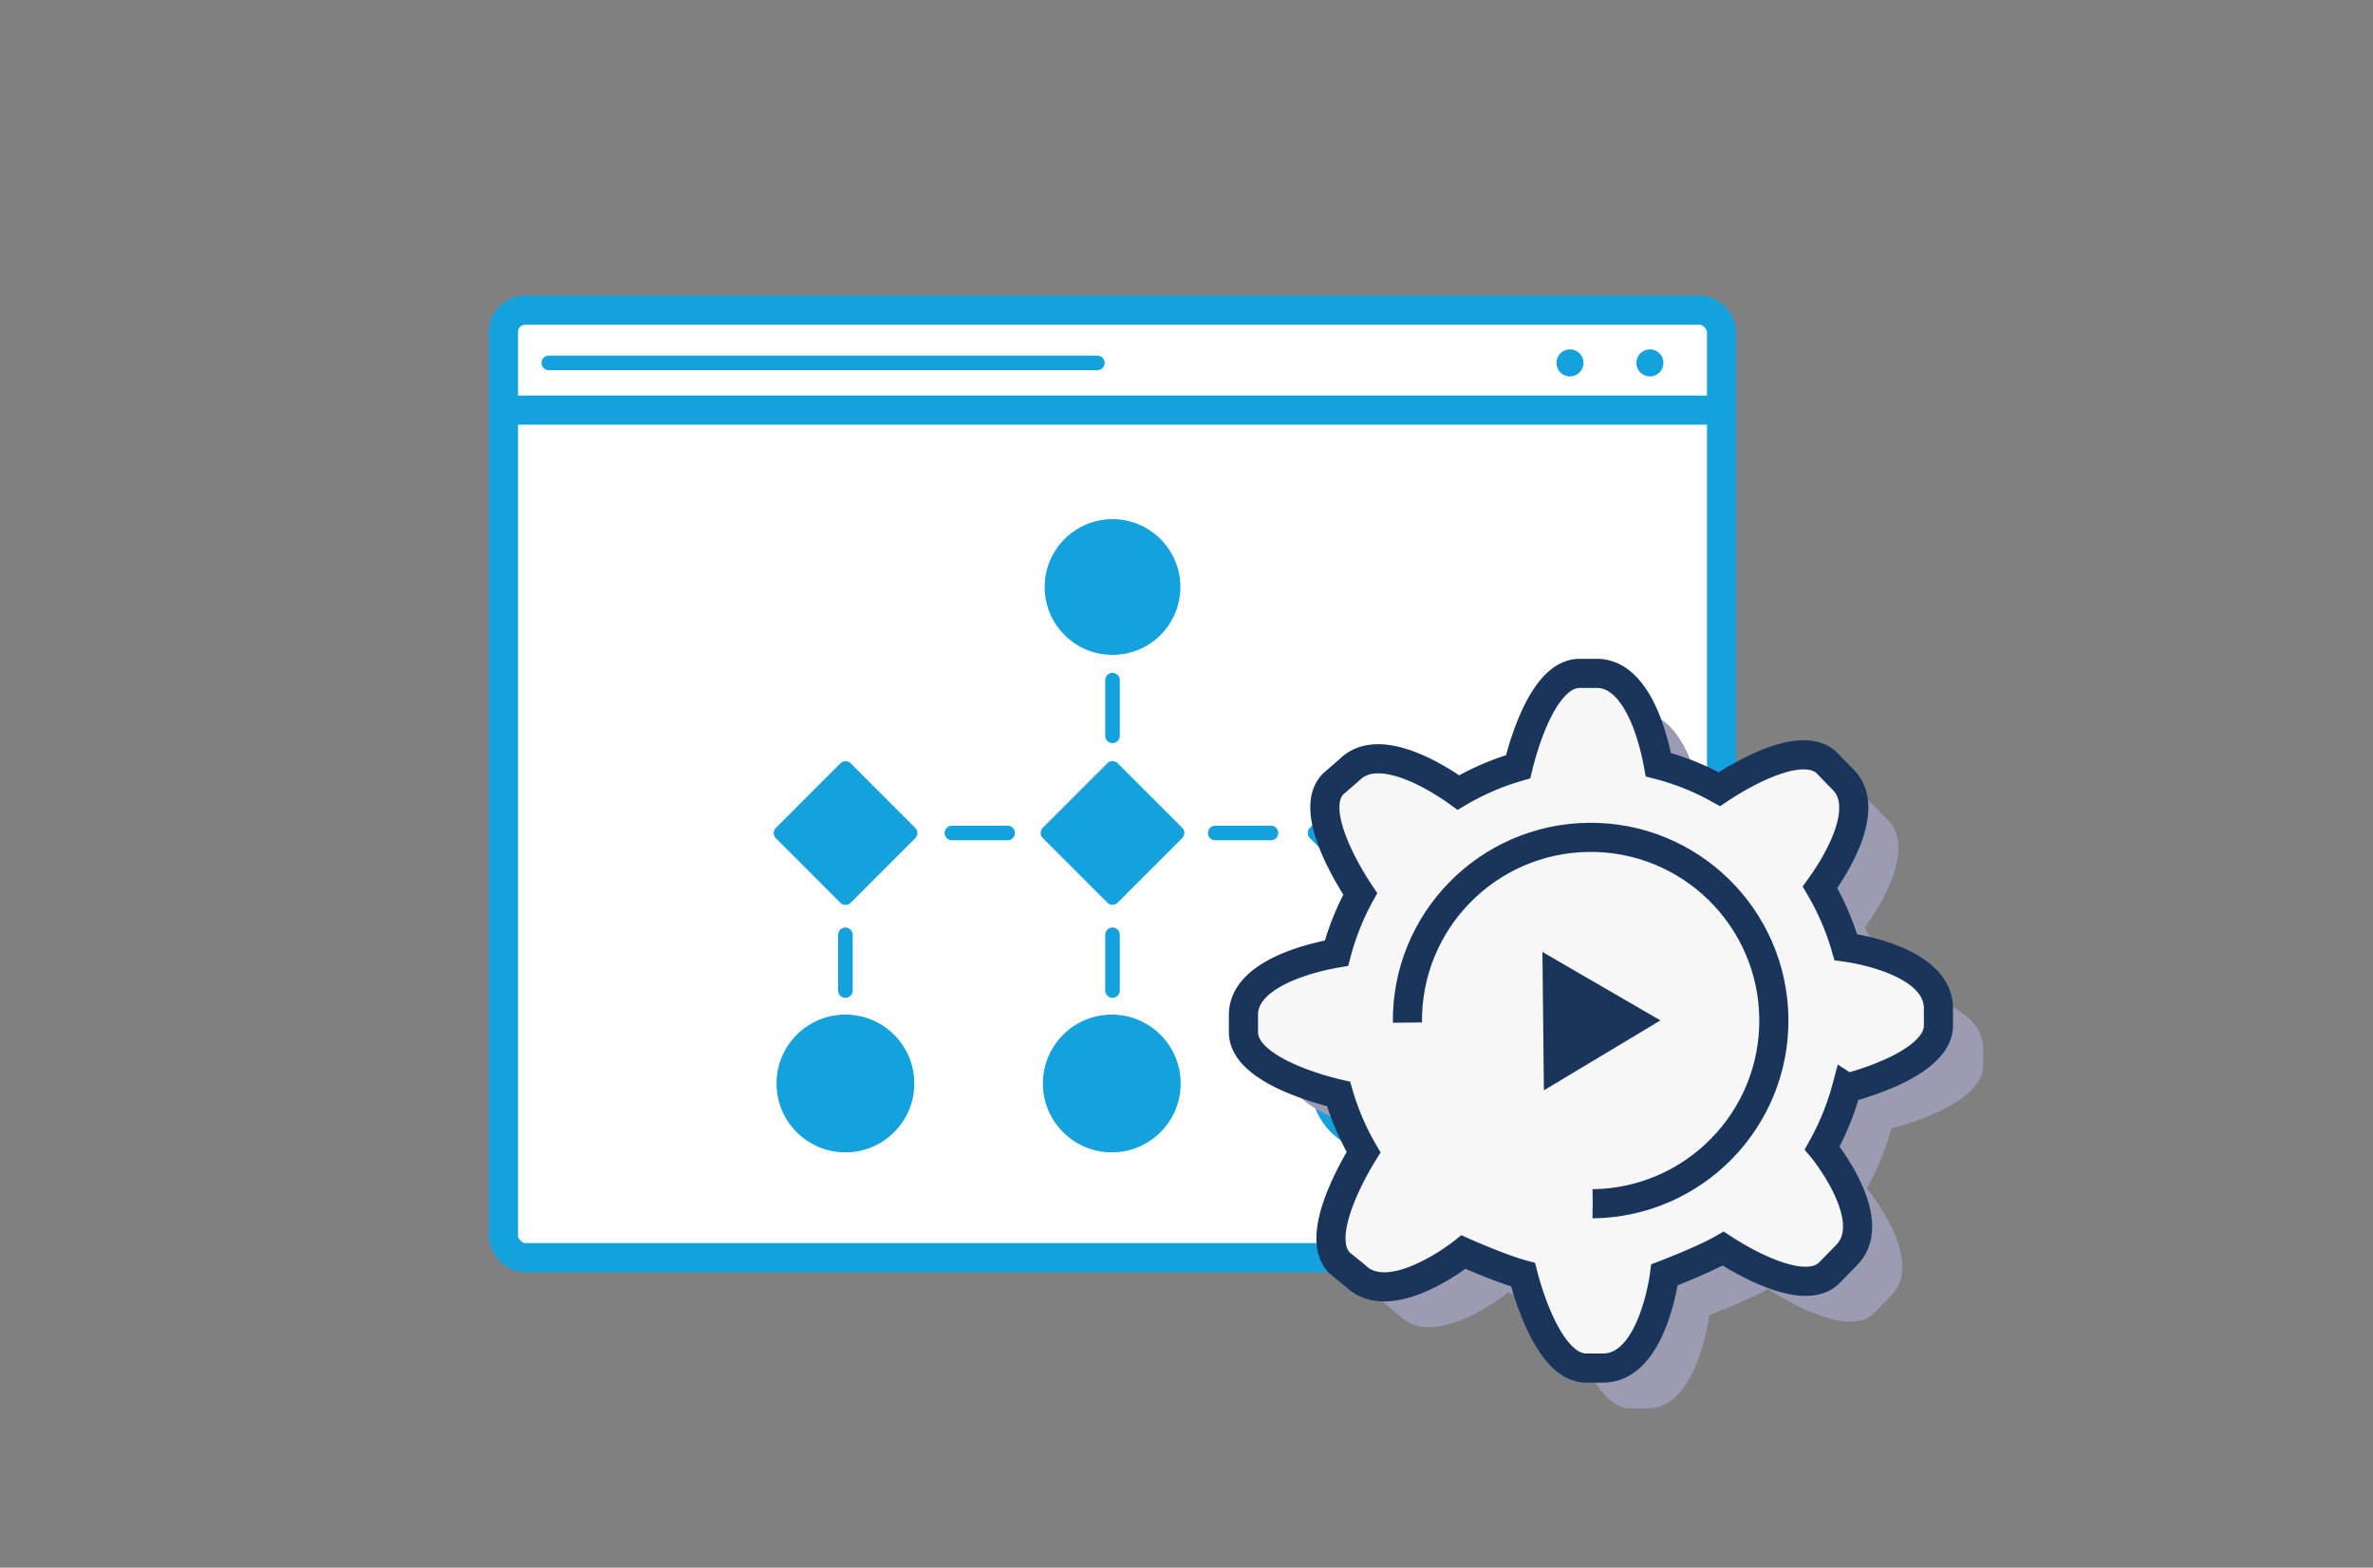 <?xml version="1.0" encoding="UTF-8"?> <svg xmlns="http://www.w3.org/2000/svg" viewBox="0 0 162.94 107.65"><rect x="0" y="0" width="162.94" height="107.65" fill="#808080" stroke="none"/><rect x="34.57" y="21.3" width="83.64" height="65.06" rx="1.49" ry="1.49" fill="#fff" stroke="#15a1dc" stroke-linecap="round" stroke-linejoin="round" stroke-width="2"></rect><path fill="none" stroke="#15a1dc" stroke-linecap="round" stroke-linejoin="round" stroke-width="2" d="M34.7 28.16h83.32"></path><path fill="none" stroke="#15a1dc" stroke-linecap="round" stroke-linejoin="round" d="M37.68 24.92h37.67"></path><circle cx="107.8" cy="24.92" r=".93" fill="#15a1dc"></circle><circle cx="113.29" cy="24.92" r=".93" fill="#15a1dc"></circle><circle cx="76.39" cy="40.31" r="4.66" fill="#15a1dc"></circle><circle cx="76.34" cy="74.4" r="4.73" fill="#15a1dc"></circle><path fill="none" stroke="#15a1dc" stroke-linecap="round" stroke-miterlimit="10" d="M76.39 46.7v3.83M76.39 64.19v3.83"></path><circle cx="94.73" cy="74.4" r="4.73" fill="#15a1dc"></circle><path fill="none" stroke="#15a1dc" stroke-linecap="round" stroke-miterlimit="10" d="M94.73 64.19v3.83"></path><circle cx="58.05" cy="74.4" r="4.73" fill="#15a1dc"></circle><path fill="none" stroke="#15a1dc" stroke-linecap="round" stroke-miterlimit="10" d="M58.05 64.19v3.83M65.36 57.2h3.83M83.44 57.2h3.83"></path><path fill="#15a1dc" stroke="#15a1dc" stroke-linejoin="round" d="M76.39 52.762l4.433 4.433-4.434 4.434-4.433-4.434zM94.728 52.76l4.433 4.434-4.433 4.433-4.434-4.433zM58.058 52.77l4.434 4.434-4.434 4.434-4.433-4.434z"></path><path d="M129.87 77.46c-.39 1.46-.96 2.85-1.68 4.14.11.13 4.03 4.95 1.68 7.35l-1.17 1.2c-1.76 1.8-6.24-.94-7.31-1.64-1.35.78-4.03 1.8-4.03 1.8s-.78 6.36-4.18 6.4h-1.17c-2.6.04-4.1-5.39-4.36-6.41-1.53-.41-4.09-1.55-4.09-1.55s-4.99 4.01-7.42 1.63l-1.07-.87c-1.85-1.81 1.05-6.69 1.63-7.62a17.76 17.76 0 01-1.72-4c-1-.23-6.5-1.62-6.53-4.22V72.5c-.05-3.01 5.17-4.07 6.39-4.28.38-1.44.93-2.8 1.63-4.07-.57-.85-3.69-5.68-1.86-7.55l1.11-.96c2.1-2.14 6.47.81 7.49 1.55 1.27-.75 2.65-1.35 4.1-1.77.31-1.28 1.69-6.38 4.2-6.41h1.17c2.92-.04 4.01 4.87 4.26 6.27 1.48.38 2.88.95 4.19 1.68 1.09-.73 5.59-3.55 7.39-1.79l1.08 1.11c2.1 2.05-.74 6.29-1.56 7.42.75 1.28 1.35 2.65 1.77 4.11.37.05 6.33.88 6.36 4.18v1.17c.04 2.48-4.94 3.97-6.27 4.32z" fill="#9b9cb2" fill-rule="evenodd"></path><path d="M126.8 74.69c-.39 1.46-.96 2.85-1.68 4.14.11.13 4.03 4.95 1.68 7.35l-1.17 1.2c-1.76 1.8-6.24-.94-7.31-1.64-1.35.78-4.03 1.8-4.03 1.8s-.78 6.36-4.18 6.4h-1.17c-2.6.04-4.1-5.39-4.36-6.41-1.53-.41-4.09-1.55-4.09-1.55s-4.99 4.01-7.42 1.63L92 86.74c-1.85-1.81 1.05-6.69 1.63-7.62a17.76 17.76 0 01-1.72-4c-1-.23-6.5-1.62-6.53-4.22v-1.17c-.05-3.01 5.17-4.07 6.39-4.28.38-1.44.93-2.8 1.63-4.07-.57-.85-3.69-5.68-1.86-7.55l1.11-.96c2.1-2.14 6.47.81 7.49 1.55 1.27-.75 2.65-1.35 4.1-1.77.31-1.28 1.69-6.38 4.2-6.41h1.17c2.92-.04 4.01 4.87 4.26 6.27 1.48.38 2.88.95 4.19 1.68 1.09-.73 5.59-3.55 7.39-1.79l1.08 1.11c2.1 2.05-.74 6.29-1.56 7.42.75 1.28 1.35 2.65 1.77 4.11.37.05 6.33.88 6.36 4.18v1.17c.04 2.48-4.94 3.97-6.27 4.32z" fill="#f8f7f7" fill-rule="evenodd" stroke="#19355b" stroke-miterlimit="10" stroke-width="2"></path><path d="M96.64 70.22c-.08-6.95 5.5-12.64 12.44-12.72 6.95-.08 12.64 5.5 12.72 12.44.08 6.95-5.5 12.64-12.44 12.72" fill="none" stroke="#19355b" stroke-miterlimit="10" stroke-width="2"></path><path d="M109.35 82.66c-6.95.08-12.64-5.5-12.72-12.44" fill="none" stroke="#19355b" stroke-dasharray="0 2" stroke-miterlimit="10" stroke-width="2"></path><path fill="#19355b" fill-rule="evenodd" d="M105.91 65.37l.1 9.5 8-4.8-8.1-4.7z"></path></svg> 